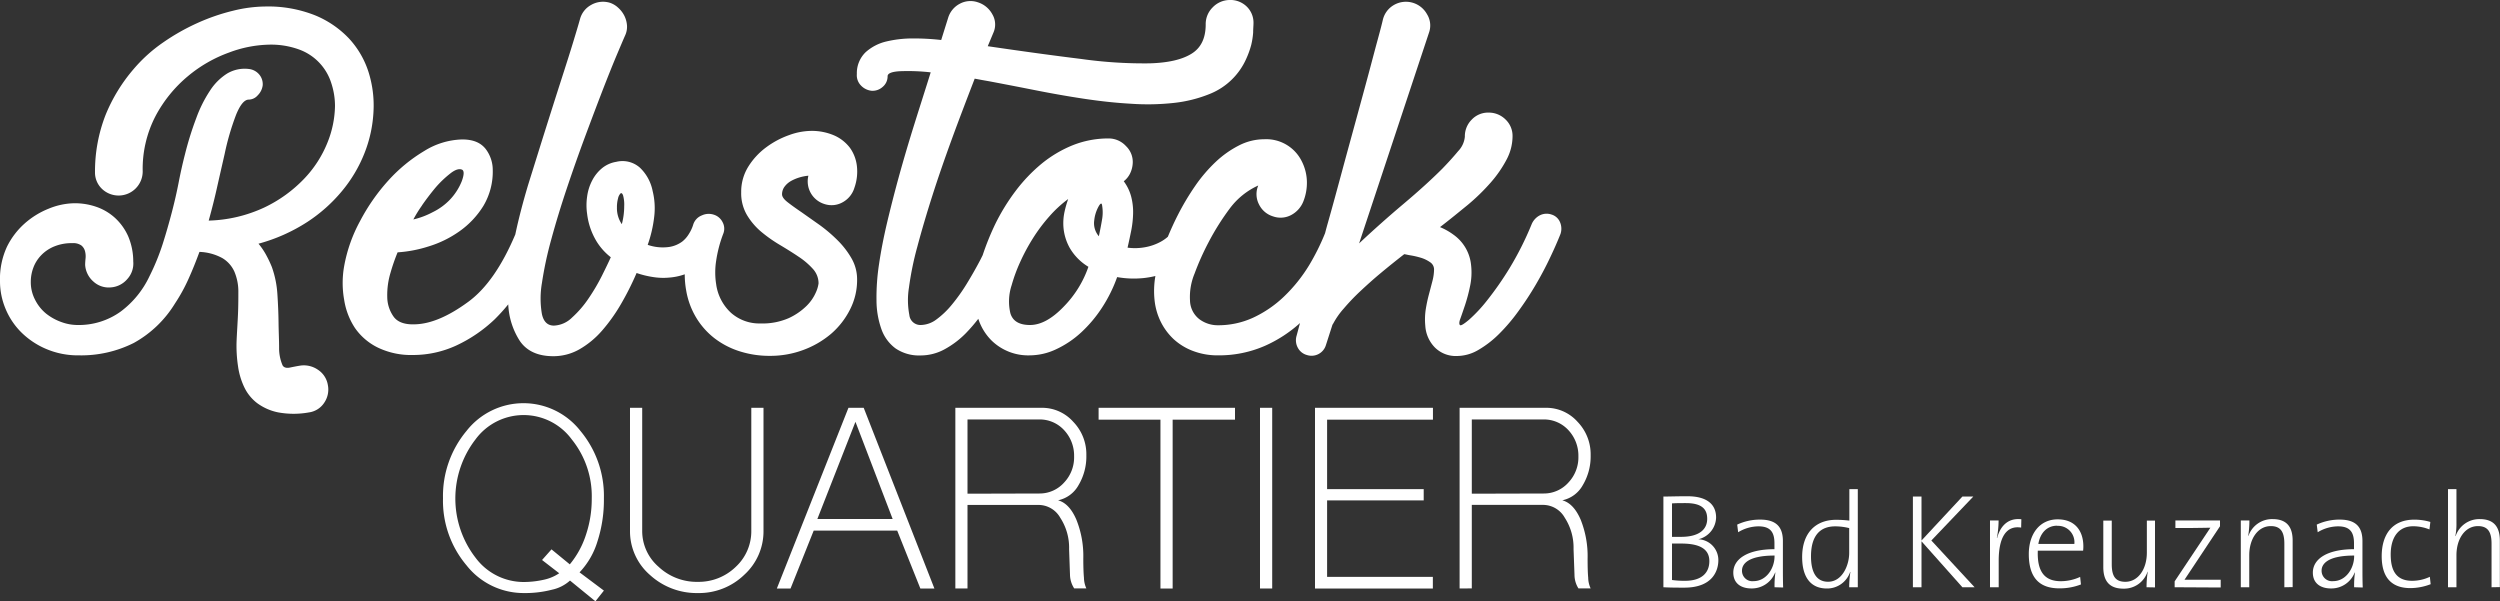 <svg id="Ebene_1" data-name="Ebene 1" xmlns="http://www.w3.org/2000/svg" viewBox="0 0 500 120.26"><rect x="0" y="0" width="500" height="120.26" fill="#333333" stroke="none"/><defs><style>.cls-1{fill:#fff;}</style></defs><path class="cls-1" d="M93.3,113.06a20,20,0,0,1-4.7-13.4,20.29,20.29,0,0,1,4.7-13.47,14.47,14.47,0,0,1,22.79,0,20.28,20.28,0,0,1,4.69,13.47,26.91,26.91,0,0,1-1.28,8.59,15.47,15.47,0,0,1-3.59,6.22l4.87,3.65-1.7,2.14L114,116.11a7.77,7.77,0,0,1-3.6,1.83,21.31,21.31,0,0,1-5.67.67A14.52,14.52,0,0,1,93.3,113.06Zm15.54,2.87a8.74,8.74,0,0,0,3-1.28L108.41,112l1.89-2.13,3.66,3a17.84,17.84,0,0,0,3.23-5.91,22.48,22.48,0,0,0,1.16-7.25,18.09,18.09,0,0,0-4-11.83,11.95,11.95,0,0,0-19.25,0,19.36,19.36,0,0,0,0,23.65,12,12,0,0,0,9.62,4.87A18.6,18.6,0,0,0,108.84,115.93Z"/><path class="cls-1" d="M130,115a11.57,11.57,0,0,1-4-8.83V81.56h2.44v24.56a9.45,9.45,0,0,0,3.29,7.25,11.14,11.14,0,0,0,7.86,3,10.63,10.63,0,0,0,7.56-3,9.69,9.69,0,0,0,3.11-7.25V81.56h2.44v24.56a11.74,11.74,0,0,1-3.84,8.83,13,13,0,0,1-9.27,3.66A13.83,13.83,0,0,1,130,115Z"/><path class="cls-1" d="M155.37,117.7l14.32-36.14h3.05l14.14,36.14h-2.81l-4.63-11.58h-16.7l-4.63,11.58Zm23.16-13.9-7.44-19.44-7.62,19.44Z"/><path class="cls-1" d="M191.07,117.7V81.56h17.24a8.34,8.34,0,0,1,6.34,2.8,9.32,9.32,0,0,1,2.62,6.7,11.22,11.22,0,0,1-1.58,6,6.11,6.11,0,0,1-4.08,3q2.25.61,3.65,3.84a19.49,19.49,0,0,1,1.4,7.8c0,1.71.05,3,.13,3.84a5.39,5.39,0,0,0,.48,2.14h-2.43A5.14,5.14,0,0,1,214,115l-.18-5.17a10.94,10.94,0,0,0-1.77-6.28,5,5,0,0,0-4.2-2.56H193.5v16.7Zm16.82-19a6.55,6.55,0,0,0,4.93-2.19,7.32,7.32,0,0,0,2-5.24,7.45,7.45,0,0,0-2-5.24,6.61,6.61,0,0,0-4.93-2.14H193.5V98.74Z"/><path class="cls-1" d="M232.09,117.7V83.93H219.72V81.56H247v2.37H234.53V117.7Z"/><path class="cls-1" d="M252,117.7V81.56h2.44V117.7Z"/><path class="cls-1" d="M263,117.7V81.56h23.59v2.37H265.42v13.9h19.32v2.25H265.42v15.3h21.15v2.32Z"/><path class="cls-1" d="M291.92,117.7V81.56h17.25a8.36,8.36,0,0,1,6.34,2.8,9.36,9.36,0,0,1,2.62,6.7,11.22,11.22,0,0,1-1.59,6,6.11,6.11,0,0,1-4.08,3q2.25.61,3.66,3.84a19.66,19.66,0,0,1,1.4,7.8q0,2.57.12,3.84a5.19,5.19,0,0,0,.49,2.14h-2.44a5.06,5.06,0,0,1-.79-2.69l-.19-5.17a11,11,0,0,0-1.76-6.28,5,5,0,0,0-4.21-2.56H294.36v16.7Zm16.82-19a6.57,6.57,0,0,0,4.94-2.19,7.35,7.35,0,0,0,2-5.24,7.49,7.49,0,0,0-2-5.24,6.63,6.63,0,0,0-4.94-2.14H294.36V98.74Z"/><path class="cls-1" d="M74.7,22.29a22.18,22.18,0,0,0-1-7.9,17.84,17.84,0,0,0-3.89-6.68,19.55,19.55,0,0,0-6.83-4.66A25.38,25.38,0,0,0,53.05,1.3a27.76,27.76,0,0,0-6.41.84,40.38,40.38,0,0,0-7.1,2.44A42.79,42.79,0,0,0,32.6,8.51a30.26,30.26,0,0,0-5.88,5.31A33.32,33.32,0,0,0,21.11,23,31.08,31.08,0,0,0,19,34.43a4.52,4.52,0,0,0,1.41,3.36,4.82,4.82,0,0,0,8.13-3.51,22.88,22.88,0,0,1,2.59-11.11,26.56,26.56,0,0,1,6.46-7.94,27.26,27.26,0,0,1,8.24-4.73,24,24,0,0,1,8-1.57,16.37,16.37,0,0,1,6.07,1,10.48,10.48,0,0,1,6.34,6.64A14.68,14.68,0,0,1,67,21.15a20.4,20.4,0,0,1-1.52,7.4,22.6,22.6,0,0,1-4.7,7.25,27.11,27.11,0,0,1-7.9,5.69,28.06,28.06,0,0,1-11.14,2.63q1-3.59,1.75-7c.51-2.27,1-4.39,1.45-6.38a51,51,0,0,1,2.29-7.82c.82-2,1.66-3,2.52-3a2.4,2.4,0,0,0,1.79-.85,3.43,3.43,0,0,0,1-2,3,3,0,0,0-.73-2.21,3.15,3.15,0,0,0-2.1-1.07,6.85,6.85,0,0,0-4.27.91A11.19,11.19,0,0,0,42,18.13a25.85,25.85,0,0,0-2.75,5.5A63.8,63.8,0,0,0,37,30.84q-.69,2.67-1.26,5.61t-1.37,6c-.54,2.06-1.14,4.18-1.83,6.34a45.13,45.13,0,0,1-2.64,6.45,18.75,18.75,0,0,1-5.8,7.1A14.33,14.33,0,0,1,15.49,65a9.43,9.43,0,0,1-3.27-.61,10.59,10.59,0,0,1-3.06-1.72A8.48,8.48,0,0,1,7,59.92a7.56,7.56,0,0,1-.84-3.58,8,8,0,0,1,.49-2.75,7.13,7.13,0,0,1,1.53-2.48,7.63,7.63,0,0,1,2.59-1.79,9.17,9.17,0,0,1,3.71-.69,2.82,2.82,0,0,1,1.79.46A2.18,2.18,0,0,1,17,50.23a4.1,4.1,0,0,1,.11,1.45c-.05.51-.08.94-.08,1.3a4.81,4.81,0,0,0,1.64,3.32,4.51,4.51,0,0,0,3.48,1.18,4.74,4.74,0,0,0,3.32-1.68,4.6,4.6,0,0,0,1.18-3.51,12.84,12.84,0,0,0-1-5,11.08,11.08,0,0,0-2.56-3.63,10.76,10.76,0,0,0-3.7-2.25,13.15,13.15,0,0,0-4.54-.76,14,14,0,0,0-5.08,1.07,16.39,16.39,0,0,0-4.92,3.05,15.21,15.21,0,0,0-3.44,4.54A15.34,15.34,0,0,0,0,56.26a14.22,14.22,0,0,0,1.11,5.5,14.36,14.36,0,0,0,3.17,4.73,15.81,15.81,0,0,0,5,3.32,16.08,16.08,0,0,0,6.48,1.26,23.45,23.45,0,0,0,11-2.48A22.25,22.25,0,0,0,35,60.69a33.83,33.83,0,0,0,2.71-4.93c.79-1.75,1.51-3.55,2.18-5.38a10.22,10.22,0,0,1,4.61,1.26,6,6,0,0,1,2.37,2.67,10.18,10.18,0,0,1,.8,3.82c0,1.45,0,3-.07,4.66s-.19,3.37-.27,5.15a27.19,27.19,0,0,0,.27,5.27,14.28,14.28,0,0,0,1.22,4.16,8.73,8.73,0,0,0,2.59,3.24,10.59,10.59,0,0,0,4.24,1.87,17.19,17.19,0,0,0,6.15,0,4.36,4.36,0,0,0,3.09-2A4.66,4.66,0,0,0,65.57,77a4.51,4.51,0,0,0-2-3.06A4.94,4.94,0,0,0,60,73.13c-.61.1-1.29.23-2,.38s-1.24,0-1.49-.45a8.7,8.7,0,0,1-.69-3.52c0-1.52-.09-3.2-.11-5s-.1-3.72-.23-5.68a19.75,19.75,0,0,0-1.11-5.46,23.6,23.6,0,0,0-1.18-2.48,14,14,0,0,0-1.49-2.18,34.48,34.48,0,0,0,9.81-4.38,30.92,30.92,0,0,0,6.83-6.08,27.68,27.68,0,0,0,4.58-7.71A25.93,25.93,0,0,0,74.7,22.29Z"/><path class="cls-1" d="M167.55,48.09A29.8,29.8,0,0,0,163.93,45q-2-1.41-3.63-2.56c-1.12-.76-2.05-1.43-2.78-2s-1.11-1.1-1.11-1.57a2.55,2.55,0,0,1,.49-1.52,4.14,4.14,0,0,1,1.3-1.15,8.44,8.44,0,0,1,1.72-.72,9.08,9.08,0,0,1,1.76-.34A4.74,4.74,0,0,0,165,40.84a4.5,4.5,0,0,0,3.59-.42,4.9,4.9,0,0,0,2.29-2.86,9.69,9.69,0,0,0,.5-4.35A7.78,7.78,0,0,0,170,29.58a8,8,0,0,0-3.13-2.48,11.29,11.29,0,0,0-4.74-.92,13.23,13.23,0,0,0-4.31.84,17.42,17.42,0,0,0-4.54,2.41,14,14,0,0,0-3.59,3.85,9.48,9.48,0,0,0-1.45,5.19A8.55,8.55,0,0,0,149.39,43a13.3,13.3,0,0,0,2.86,3.36A28.33,28.33,0,0,0,156,49c1.32.79,2.56,1.56,3.7,2.33a14.71,14.71,0,0,1,2.87,2.44,4.29,4.29,0,0,1,1.14,2.9,6.4,6.4,0,0,1-.53,1.8,8.65,8.65,0,0,1-1.87,2.71,12.58,12.58,0,0,1-3.55,2.44,13.06,13.06,0,0,1-5.65,1.07,8.54,8.54,0,0,1-5.88-2.1,9.51,9.51,0,0,1-3-5.77,15,15,0,0,1,0-4.65,25.5,25.5,0,0,1,1.42-5.42,2.71,2.71,0,0,0-.12-2.29,2.93,2.93,0,0,0-1.79-1.53,3.24,3.24,0,0,0-2.37.15s0,0,0,0h0A2.89,2.89,0,0,0,138.62,45a7.57,7.57,0,0,1-.8,1.72,5.71,5.71,0,0,1-1.33,1.56,5.88,5.88,0,0,1-2.64,1.11,9.21,9.21,0,0,1-4.31-.42,25.55,25.55,0,0,0,1.3-5.61,14.28,14.28,0,0,0-.31-5.15A8.78,8.78,0,0,0,128,33.55a5.25,5.25,0,0,0-4.77-1.18,6,6,0,0,0-2.86,1.3,7.79,7.79,0,0,0-1.94,2.44,9.6,9.6,0,0,0-1,3.17,12,12,0,0,0,0,3.54,13.7,13.7,0,0,0,1.52,4.82,11.87,11.87,0,0,0,3.21,3.81c-.41.92-1,2.14-1.76,3.67a39.51,39.51,0,0,1-2.67,4.54,20.71,20.71,0,0,1-3.32,3.85,5.46,5.46,0,0,1-3.62,1.61c-1.28,0-2.08-.78-2.41-2.33a18.31,18.31,0,0,1,0-6.15,73,73,0,0,1,1.87-8.74q1.34-4.92,3.09-10.15t3.66-10.38q1.92-5.16,3.55-9.39c1.1-2.83,2.05-5.2,2.87-7.14s1.35-3.18,1.6-3.74a4.11,4.11,0,0,0,.38-2,5.24,5.24,0,0,0-.53-1.95,5.48,5.48,0,0,0-1.23-1.6,4.54,4.54,0,0,0-1.67-1A4.77,4.77,0,0,0,118.2,1,4.56,4.56,0,0,0,116,3.82c-.25.91-.71,2.45-1.37,4.62s-1.48,4.73-2.44,7.71-2,6.26-3.13,9.84-2.27,7.27-3.44,11c-1,3.35-1.87,6.64-2.56,9.9-2.67,6.31-5.78,10.8-9.35,13.43q-5.94,4.38-10.61,4.54c-2.08.1-3.54-.4-4.35-1.49a6.9,6.9,0,0,1-1.3-4,15.43,15.43,0,0,1,.65-4.81,38.27,38.27,0,0,1,1.42-4.09,25.79,25.79,0,0,0,6.18-1.18,21.56,21.56,0,0,0,6.22-3.05,17.42,17.42,0,0,0,4.77-5.08A13.4,13.4,0,0,0,98.55,34a6.92,6.92,0,0,0-1.41-4.2c-1-1.27-2.51-1.91-4.7-1.91a15,15,0,0,0-7.56,2.29,31.39,31.39,0,0,0-7.21,5.92A39.18,39.18,0,0,0,72,44.24a29.82,29.82,0,0,0-3.17,9,19.17,19.17,0,0,0,0,6.71A14.14,14.14,0,0,0,71,65.61a11.94,11.94,0,0,0,4.62,3.93A15.32,15.32,0,0,0,82.59,71a20.6,20.6,0,0,0,8.67-1.9,28.61,28.61,0,0,0,7.67-5.23,36.41,36.41,0,0,0,2.72-3A14.63,14.63,0,0,0,104,68.24c1.4,2,3.62,3,6.68,3a10.49,10.49,0,0,0,5.19-1.37,17.64,17.64,0,0,0,4.5-3.7,34,34,0,0,0,3.82-5.35,57.41,57.41,0,0,0,3.13-6.22,18.06,18.06,0,0,0,3.24.8,12.8,12.8,0,0,0,3.24.12,11.94,11.94,0,0,0,3.15-.66,17.94,17.94,0,0,0,.29,3.25,15.51,15.51,0,0,0,2,5.42,15,15,0,0,0,3.66,4.12,16.28,16.28,0,0,0,5,2.6,19.52,19.52,0,0,0,6,.92A18.87,18.87,0,0,0,160.64,70a18.45,18.45,0,0,0,5.58-3.24A15.78,15.78,0,0,0,170,61.91a12.87,12.87,0,0,0,1.42-6,8.41,8.41,0,0,0-1.11-4.23A17.07,17.07,0,0,0,167.55,48.09Zm-83.16-7c.79-1.15,1.67-2.3,2.63-3.47a20.81,20.81,0,0,1,3.06-2.94c1-.79,1.8-1,2.36-.73.41.25.38,1-.07,2.25A11.62,11.62,0,0,1,89.92,40a12.17,12.17,0,0,1-3.39,2.44,15.77,15.77,0,0,1-3.86,1.45A25.11,25.11,0,0,1,84.39,41.11Zm40,3.78a5.61,5.61,0,0,1-1-3.36,6.5,6.5,0,0,1,.22-1.83,2,2,0,0,1,.5-1c.18-.13.35,0,.5.38a6.89,6.89,0,0,1,.23,2.18A13.84,13.84,0,0,1,124.35,44.89Z"/><path class="cls-1" d="M312,44.43a2.66,2.66,0,0,0-1.72-1.53,3,3,0,0,0-2.36.19,3.56,3.56,0,0,0-1.61,1.8,62.41,62.41,0,0,1-4.42,8.78,64.2,64.2,0,0,1-4.47,6.41,29.61,29.61,0,0,1-3.59,3.85c-1,.84-1.59,1.21-1.79,1.11s-.26-.51,0-1.22.57-1.63.95-2.75a32.72,32.72,0,0,0,1-3.74,13,13,0,0,0,.23-4.28,8.42,8.42,0,0,0-3.51-6.1A12.63,12.63,0,0,0,288,45.42c1.94-1.48,3.78-3,5.54-4.43a41.29,41.29,0,0,0,4.62-4.5,23.7,23.7,0,0,0,3.16-4.58,10.05,10.05,0,0,0,1.19-4.66,4.52,4.52,0,0,0-1.41-3.36,4.74,4.74,0,0,0-3.4-1.37,4.49,4.49,0,0,0-3.36,1.41,4.69,4.69,0,0,0-1.37,3.4,4.78,4.78,0,0,1-1.34,2.9q-1.33,1.61-3.17,3.51-3.21,3.21-7.71,7t-8.93,7.94l14-42.21a4.27,4.27,0,0,0-.42-3.63A4.81,4.81,0,0,0,278.78,1,4.64,4.64,0,0,0,276.56,4c-.15.66-.48,1.95-1,3.85s-1.13,4.24-1.87,7-1.57,5.79-2.48,9.12-1.85,6.75-2.79,10.23-1.89,7-2.86,10.42c-.19.67-.36,1.29-.54,2a45,45,0,0,1-3.16,6.37,30.86,30.86,0,0,1-5.08,6.34,22.82,22.82,0,0,1-6.14,4.2,16.69,16.69,0,0,1-7,1.52,6.15,6.15,0,0,1-3.78-1.22A4.87,4.87,0,0,1,238,60.08a12.2,12.2,0,0,1,.92-5.38,52.26,52.26,0,0,1,2.82-6.3A49.54,49.54,0,0,1,246,41.64a14.62,14.62,0,0,1,5.65-4.54,4.45,4.45,0,0,0,.15,3.78,4.6,4.6,0,0,0,2.82,2.4,4.51,4.51,0,0,0,3.59-.26,5.29,5.29,0,0,0,2.45-2.71,10.11,10.11,0,0,0,.72-4,9.43,9.43,0,0,0-1-4,7.92,7.92,0,0,0-7.55-4.46,11.08,11.08,0,0,0-5,1.22,20,20,0,0,0-4.66,3.28,30.13,30.13,0,0,0-4.12,4.81A51.3,51.3,0,0,0,235.57,43c-.73,1.43-1.39,2.88-2,4.35a7.82,7.82,0,0,1-1.43,1,10.27,10.27,0,0,1-3,1.07,11.24,11.24,0,0,1-3.63.11c.26-1.12.5-2.25.73-3.39a20.12,20.12,0,0,0,.38-3.44,12.21,12.21,0,0,0-.38-3.36,9,9,0,0,0-1.49-3.09A4.38,4.38,0,0,0,226,34.73a5.3,5.3,0,0,0,.54-2,4.39,4.39,0,0,0-1.34-3.51,4.69,4.69,0,0,0-3.47-1.53,19.2,19.2,0,0,0-7.22,1.37,24.17,24.17,0,0,0-6.26,3.74,32.33,32.33,0,0,0-5.15,5.42,41,41,0,0,0-4,6.49,53,53,0,0,0-2.57,6.34c-.2.39-.38.78-.6,1.18-.79,1.5-1.65,3-2.59,4.54a36.19,36.19,0,0,1-2.94,4.13,16.89,16.89,0,0,1-3.13,3A5.36,5.36,0,0,1,184.12,65a2.22,2.22,0,0,1-2.25-2,15.81,15.81,0,0,1-.08-5.47,61.41,61.41,0,0,1,1.68-8.2q1.26-4.74,3-10.19c1.16-3.64,2.48-7.44,3.93-11.41s3-8,4.54-12l1.45.27,1.53.27c2.95.56,6,1.15,9.23,1.79s6.4,1.2,9.58,1.68,6.3.83,9.35,1a48.16,48.16,0,0,0,8.63-.15,26.7,26.7,0,0,0,7.33-1.84,13.41,13.41,0,0,0,7.21-7,17.17,17.17,0,0,0,1-2.79,15.14,15.14,0,0,0,.38-2.44c0-.76.07-1.4.07-1.91a4.49,4.49,0,0,0-1.41-3.35A4.67,4.67,0,0,0,245.88,0a4.76,4.76,0,0,0-3.36,1.49,4.68,4.68,0,0,0-1.38,3.4q0,4.13-2.86,5.87c-1.91,1.18-4.71,1.81-8.4,1.91a90.16,90.16,0,0,1-13.66-.88q-8.13-1-18.67-2.55l1.15-2.75a4,4,0,0,0-.23-3.63,5,5,0,0,0-2.9-2.4,4.5,4.5,0,0,0-3.63.3,4.72,4.72,0,0,0-2.32,2.83L188.24,8a47.93,47.93,0,0,0-5.61-.31,22.53,22.53,0,0,0-5.38.61,9.39,9.39,0,0,0-4.12,2.14,5.81,5.81,0,0,0-1.76,4.35,2.94,2.94,0,0,0,.8,2.29,3.44,3.44,0,0,0,2.1,1.07,3,3,0,0,0,2.25-.76,2.73,2.73,0,0,0,1-2.14c0-.56.77-.89,2.33-1a40.4,40.4,0,0,1,6.29.22c-1,3.21-2.1,6.63-3.24,10.27s-2.23,7.32-3.24,11q-1.23,4.52-2.26,8.86c-.68,2.9-1.22,5.66-1.6,8.28a43.91,43.91,0,0,0-.5,7.25,17.4,17.4,0,0,0,1,5.75,8.13,8.13,0,0,0,2.82,3.81,8.34,8.34,0,0,0,5,1.4,10,10,0,0,0,4.81-1.24,18.05,18.05,0,0,0,4.27-3.24,32.73,32.73,0,0,0,2.46-2.85,10.87,10.87,0,0,0,2.62,4.31A10.47,10.47,0,0,0,206,71.07a12.43,12.43,0,0,0,5.23-1.22,19.49,19.49,0,0,0,5-3.36,26.18,26.18,0,0,0,4.2-5,28.85,28.85,0,0,0,3-6.07,19.2,19.2,0,0,0,5.31.19,17.87,17.87,0,0,0,2.34-.41,17.35,17.35,0,0,0-.17,4.8,12.72,12.72,0,0,0,1.22,4.31,12.15,12.15,0,0,0,2.6,3.52,11.88,11.88,0,0,0,3.86,2.36,13.76,13.76,0,0,0,5.07.88A22.86,22.86,0,0,0,253,69.16a26.55,26.55,0,0,0,7-4.55c-.29,1.06-.53,2-.71,2.64a3.12,3.12,0,0,0,.27,2.29A2.9,2.9,0,0,0,261.37,71a3,3,0,0,0,3.82-2l1.3-4.05.15-.23a15.39,15.39,0,0,1,2.1-3c.94-1.1,2-2.24,3.28-3.44s2.62-2.41,4.12-3.66,3.07-2.51,4.7-3.78c.2,0,.62.13,1.26.23a16,16,0,0,1,2,.46,6.31,6.31,0,0,1,1.87.88,1.72,1.72,0,0,1,.84,1.48,9.39,9.39,0,0,1-.3,2.22c-.21.81-.44,1.69-.69,2.63a30.13,30.13,0,0,0-.65,3,13.37,13.37,0,0,0-.11,3.43,6.78,6.78,0,0,0,1.9,4.31,5.91,5.91,0,0,0,4.43,1.72A8.51,8.51,0,0,0,295.65,70a20.31,20.31,0,0,0,4.16-3.21,36.06,36.06,0,0,0,3.89-4.58q1.88-2.58,3.47-5.3T310,51.56c.84-1.75,1.53-3.34,2.1-4.77A3.31,3.31,0,0,0,312,44.43ZM212.78,61.29Q209.24,65,206,65t-3.93-2.37a10.36,10.36,0,0,1,.26-5.59,32,32,0,0,1,1.72-4.67,38.88,38.88,0,0,1,2.56-4.75,33.34,33.34,0,0,1,3.24-4.32,24,24,0,0,1,3.78-3.49l-.15.46a20.67,20.67,0,0,0-.57,2.07,10.74,10.74,0,0,0-.2,3.33,10.18,10.18,0,0,0,1.23,3.9,10.65,10.65,0,0,0,3.74,3.79A21.2,21.2,0,0,1,212.78,61.29Zm7.67-17.62c-.1.61-.21,1.24-.34,1.9s-.24,1.22-.34,1.68a4,4,0,0,1-.92-3.2,7.27,7.27,0,0,1,.65-2.33c.33-.69.57-1,.73-1s.19.29.26.87A8,8,0,0,1,220.45,43.67Z"/><path class="cls-1" d="M336.85,117.53c-1.11,0-2.8,0-4.17-.08V99.31c1.15,0,2.63-.06,4.81-.06,3.95,0,5.73,1.67,5.73,4.25a4.6,4.6,0,0,1-3.55,4.35v0a4.17,4.17,0,0,1,4,4.25C343.65,114,342.65,117.53,336.85,117.53Zm.32-16.91c-.94,0-1.94,0-2.77.06v6.69c.59,0,1.1,0,1.83,0,3.38,0,5.21-1.32,5.21-3.61C341.44,102,340.58,100.62,337.17,100.62Zm-.94,8.09c-.35,0-1.35,0-1.83,0V116a17.87,17.87,0,0,0,2.61.16c3.44,0,4.86-1.7,4.86-3.93C341.87,109.47,339.37,108.71,336.23,108.71Z"/><path class="cls-1" d="M354.91,117.45a18.27,18.27,0,0,1,.17-2.93l-.06,0a5,5,0,0,1-4.73,3.17c-2.07,0-3.63-1-3.63-3.17,0-2.72,2.85-4.68,8.23-4.68v-1.19c0-2.17-.78-3.38-3.18-3.38a7.85,7.85,0,0,0-4.08,1.18l-.19-1.53a10.73,10.73,0,0,1,4.6-1c3.55,0,4.54,1.83,4.54,4.31v5.13c0,1.37,0,2.93.05,4.14Zm0-6.34c-5.35,0-6.51,1.72-6.51,3a2.07,2.07,0,0,0,2.31,2.12c2.53,0,4.2-2.53,4.2-5Z"/><path class="cls-1" d="M369.84,117.45a19.43,19.43,0,0,1,.24-3.06l-.05,0a4.86,4.86,0,0,1-4.65,3.31c-3.34,0-4.95-2.39-4.95-6.29,0-4.84,2.71-7.45,6.8-7.45a23,23,0,0,1,2.64.16V97.83h1.69v19.62Zm0-11.83a11.66,11.66,0,0,0-2.8-.35c-2.93,0-4.84,1.75-4.84,6,0,3.17,1.07,5.08,3.41,5.08,2.88,0,4.23-3.36,4.23-5.76Z"/><path class="cls-1" d="M392.48,117.45l-8.18-9.19v9.19h-1.72V99.31h1.72v8.79l8.18-8.79h2.18l-8.39,8.79,8.65,9.35Z"/><path class="cls-1" d="M404.23,105.52c-3-.49-4.49,2-4.49,6.61v5.32H398V104.09h1.72a18.4,18.4,0,0,1-.35,3.5l.06,0c.51-2,1.91-4.08,4.84-3.74Z"/><path class="cls-1" d="M416.62,110.14h-9.06c-.16,4.33,1.48,6.1,4.6,6.1a9.24,9.24,0,0,0,3.87-.86l.16,1.51a11.71,11.71,0,0,1-4.33.78c-4,0-6.1-2.15-6.1-6.86,0-4,2.15-6.94,5.78-6.94s5.13,2.51,5.13,5.38A6.58,6.58,0,0,1,416.62,110.14Zm-5.19-5c-2,0-3.39,1.42-3.76,3.65h7.2A3.28,3.28,0,0,0,411.43,105.17Z"/><path class="cls-1" d="M429.31,117.45a19.44,19.44,0,0,1,.24-3.09l-.05,0a4.94,4.94,0,0,1-4.84,3.37c-3.09,0-4-1.91-4-4.31v-9.3h1.69v8.69c0,2.23.59,3.55,2.72,3.55,2.52,0,4.3-2.48,4.3-5.84v-6.4H431v13.36Z"/><path class="cls-1" d="M434.93,117.45v-1.18l7.15-10.73c-.91,0-2.44.06-4,.06h-3v-1.51H444v1.16l-7.1,10.7c.86,0,2.75,0,4.09,0h3.15v1.55Z"/><path class="cls-1" d="M456.87,117.45v-8.68c0-2.23-.62-3.55-2.71-3.55-2.53,0-4.31,2.47-4.31,5.84v6.39h-1.69V104.09h1.72a19.26,19.26,0,0,1-.24,3.09l.05,0a5,5,0,0,1,4.84-3.36c3.1,0,4,1.91,4,4.3v9.3Z"/><path class="cls-1" d="M470.83,117.45a18.38,18.38,0,0,1,.16-2.93l-.06,0a5,5,0,0,1-4.73,3.17c-2.07,0-3.63-1-3.63-3.17,0-2.72,2.85-4.68,8.23-4.68v-1.19c0-2.17-.78-3.38-3.17-3.38a7.89,7.89,0,0,0-4.09,1.18l-.19-1.53a10.8,10.8,0,0,1,4.6-1c3.55,0,4.54,1.83,4.54,4.31v5.13c0,1.37,0,2.93.06,4.14Zm0-6.34c-5.35,0-6.51,1.72-6.51,3a2.08,2.08,0,0,0,2.31,2.12c2.53,0,4.2-2.53,4.2-5Z"/><path class="cls-1" d="M482.07,117.62c-2.83,0-5.73-1.21-5.73-6.38,0-4.43,2.2-7.31,6.51-7.31a11.19,11.19,0,0,1,3.22.46l-.18,1.5a8.8,8.8,0,0,0-3.23-.64c-3,0-4.52,2.26-4.52,5.64,0,2.88.86,5.27,4.28,5.27a8.28,8.28,0,0,0,3.55-.8l.16,1.48A11.42,11.42,0,0,1,482.07,117.62Z"/><path class="cls-1" d="M498.31,117.45v-8.68c0-2.23-.62-3.55-2.72-3.55-2.53,0-4.3,2.47-4.3,5.84v6.39H489.6V97.83h1.69v6.72a12.54,12.54,0,0,1-.22,2.66l.06,0a5,5,0,0,1,4.84-3.39c3.09,0,4,1.91,4,4.3v9.3Z"/></svg>